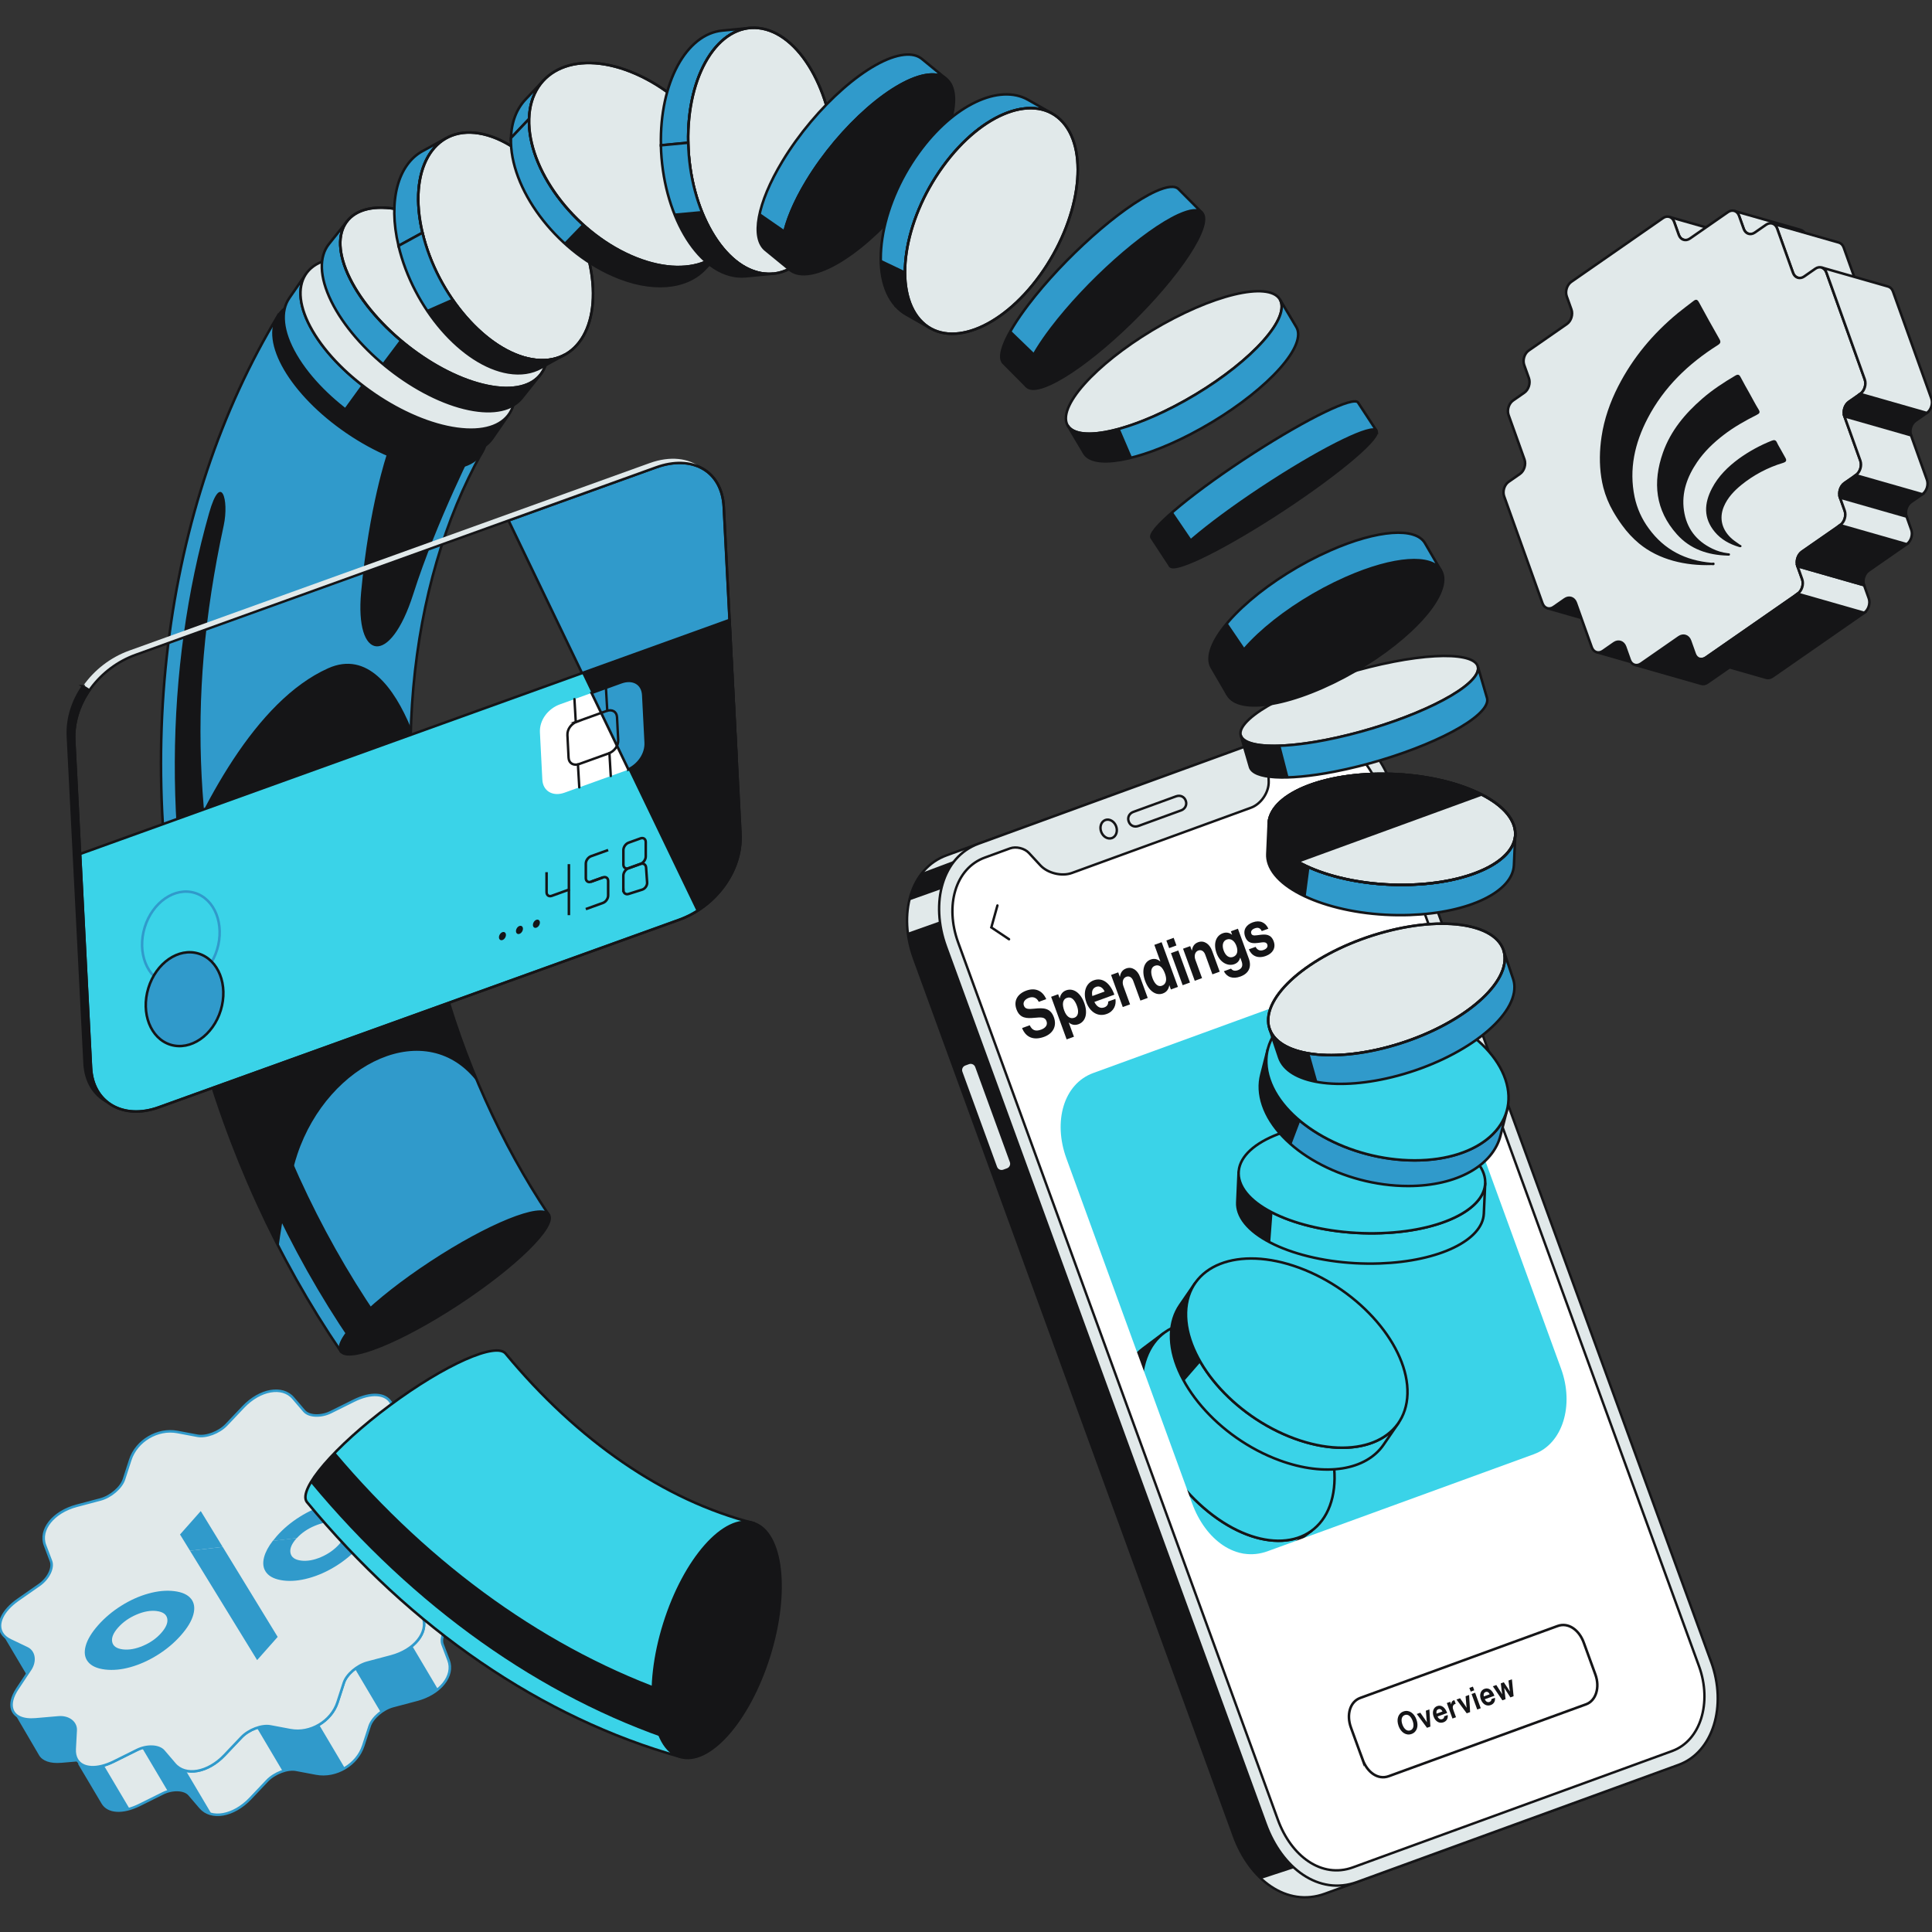 <svg width="278" height="278" viewBox="0 0 278 278" fill="none" xmlns="http://www.w3.org/2000/svg">
<rect x="0" y="0" width="278" height="278" fill="#333333" stroke="none"/>
<g clip-path="url(#clip0_79_1228)">
<path d="M226.053 86.038C225.774 85.958 225.456 86.009 225.159 86.218L223.545 87.341C223.249 87.546 222.93 87.598 222.652 87.517L232.235 90.255C232.513 90.336 232.832 90.281 233.128 90.079L234.742 88.956C235.039 88.751 235.357 88.7 235.635 88.776L226.053 86.038Z" fill="#151517" stroke="#151517" stroke-width="0.366" stroke-miterlimit="10"/>
<path d="M251.144 36.539L250.471 34.654C250.335 34.277 250.076 34.032 249.768 33.944L240.185 31.206C240.493 31.294 240.753 31.539 240.888 31.916L241.562 33.801C241.697 34.175 241.953 34.42 242.261 34.508L251.844 37.246C251.54 37.158 251.28 36.913 251.144 36.539Z" fill="#E1E9EA" stroke="#151517" stroke-width="0.366" stroke-miterlimit="10"/>
<path d="M233.15 92.36C232.872 92.279 232.553 92.331 232.257 92.539L230.643 93.663C230.346 93.868 230.028 93.923 229.746 93.842L239.329 96.58C239.611 96.661 239.929 96.606 240.226 96.401L241.84 95.277C242.136 95.072 242.455 95.021 242.733 95.098L233.15 92.36Z" fill="#151517" stroke="#151517" stroke-width="0.366" stroke-miterlimit="10"/>
<path d="M260.486 35.676L259.812 33.791C259.677 33.414 259.417 33.172 259.113 33.084L249.53 30.346C249.834 30.434 250.094 30.679 250.229 31.053L250.903 32.938C251.038 33.311 251.294 33.556 251.602 33.644L261.185 36.382C260.881 36.294 260.621 36.049 260.486 35.676Z" fill="#E1E9EA" stroke="#151517" stroke-width="0.366" stroke-miterlimit="10"/>
<path d="M242.491 91.496C242.209 91.415 241.891 91.47 241.594 91.675L236.115 95.482C235.818 95.687 235.5 95.738 235.222 95.662L244.805 98.399C245.083 98.48 245.401 98.429 245.698 98.22L251.177 94.413C251.474 94.208 251.796 94.153 252.074 94.234L242.491 91.496Z" fill="#151517" stroke="#151517" stroke-width="0.366" stroke-miterlimit="10"/>
<path d="M265.295 35.613C265.16 35.236 264.9 34.991 264.596 34.903L255.013 32.165C255.317 32.253 255.577 32.498 255.713 32.875L258 39.263C258.136 39.64 258.396 39.881 258.699 39.969L268.282 42.707C267.978 42.619 267.719 42.374 267.583 42.001L265.295 35.613Z" fill="#E1E9EA" stroke="#151517" stroke-width="0.366" stroke-miterlimit="10"/>
<path d="M261.21 38.666C261.829 38.238 262.546 38.476 262.803 39.197L268.322 54.592C268.582 55.317 268.286 56.258 267.671 56.686L266.057 57.81C265.438 58.238 265.145 59.179 265.401 59.9L267.689 66.287C267.949 67.012 267.653 67.953 267.034 68.385L265.42 69.505C264.797 69.936 264.505 70.877 264.761 71.598L265.434 73.483C265.691 74.204 265.398 75.145 264.779 75.573L259.3 79.38C258.677 79.812 258.385 80.753 258.641 81.474L259.314 83.359C259.57 84.08 259.278 85.021 258.659 85.449L245.452 94.626C244.834 95.054 244.116 94.816 243.86 94.095L243.187 92.21C242.931 91.489 242.213 91.251 241.591 91.683L236.111 95.49C235.493 95.918 234.775 95.68 234.519 94.959L233.846 93.074C233.589 92.353 232.872 92.115 232.253 92.543L230.639 93.667C230.017 94.099 229.299 93.861 229.043 93.136L226.755 86.749C226.499 86.028 225.778 85.79 225.163 86.218L223.549 87.341C222.93 87.77 222.213 87.532 221.953 86.807L216.433 71.412C216.177 70.691 216.47 69.75 217.088 69.322L218.703 68.198C219.321 67.77 219.614 66.829 219.358 66.108L217.07 59.721C216.81 58.996 217.107 58.055 217.725 57.623L219.34 56.499C219.958 56.071 220.251 55.13 219.995 54.409L219.321 52.524C219.065 51.803 219.358 50.862 219.976 50.434L225.456 46.627C226.078 46.196 226.371 45.255 226.115 44.534L225.441 42.649C225.181 41.924 225.478 40.983 226.093 40.555L239.299 31.378C239.918 30.95 240.635 31.188 240.895 31.913L241.569 33.798C241.825 34.519 242.543 34.757 243.165 34.325L248.644 30.518C249.263 30.09 249.98 30.328 250.237 31.049L250.91 32.934C251.166 33.655 251.884 33.893 252.506 33.461L254.12 32.341C254.742 31.909 255.46 32.147 255.716 32.872L258.004 39.259C258.26 39.98 258.981 40.218 259.596 39.79L261.21 38.666Z" fill="#E1E9EA" stroke="#151517" stroke-width="0.366" stroke-miterlimit="10"/>
<path fill-rule="evenodd" clip-rule="evenodd" d="M232.112 73.582C231.49 72.506 231.017 71.35 230.705 70.146C230.224 68.242 230.121 66.254 230.28 64.299C230.32 63.814 230.376 63.329 230.448 62.847C230.823 60.32 231.673 57.883 232.833 55.612C234.941 51.486 237.848 48.008 241.415 45.064C242.153 44.455 242.926 43.894 243.68 43.307C244.067 43.005 244.256 43.106 244.477 43.514C245.435 45.282 246.413 47.04 247.41 48.786C247.65 49.208 247.577 49.407 247.171 49.664C242.94 52.336 239.422 55.713 237.086 60.195C235.232 63.753 234.374 67.504 235.207 71.516C235.555 73.153 236.25 74.697 237.245 76.041C239.475 79.119 242.54 80.662 246.278 80.975C246.431 80.988 246.703 80.856 246.716 81.111C246.731 81.419 246.435 81.305 246.266 81.311C242.599 81.428 238.732 80.588 235.852 78.207C234.933 77.439 234.114 76.558 233.415 75.585C232.943 74.943 232.508 74.274 232.112 73.582ZM251.76 56.626C252.187 57.393 252.588 58.177 253.05 58.923C253.317 59.354 253.163 59.506 252.776 59.701C251.121 60.538 249.507 61.442 248.027 62.58C246.561 63.705 245.231 64.981 244.202 66.494C242.788 68.575 241.929 70.879 242.31 73.471C242.685 76.022 244.076 77.832 246.386 78.947C247.083 79.289 247.833 79.51 248.604 79.602C248.722 79.615 248.928 79.584 248.931 79.769C248.934 80.007 248.709 79.952 248.573 79.948C245.752 79.869 243.215 79.03 241.297 76.888C238.189 73.417 237.775 69.407 239.284 65.13C240.391 61.993 242.46 59.521 244.94 57.367C246.405 56.093 248.02 55.038 249.687 54.054C250.057 53.836 250.257 53.871 250.46 54.268C250.868 55.066 251.324 55.841 251.76 56.626ZM256.288 64.773C256.487 65.131 256.679 65.493 256.887 65.846C257.124 66.246 257.051 66.456 256.575 66.603C254.382 67.262 252.338 68.343 250.558 69.786C249.509 70.647 248.582 71.622 248.047 72.896C247.325 74.616 247.791 76.341 249.308 77.611C249.635 77.885 250.004 78.109 250.347 78.364C250.445 78.436 250.656 78.458 250.578 78.64C250.512 78.796 250.341 78.737 250.215 78.699C248.864 78.29 247.658 77.637 246.743 76.537C245.088 74.548 245.209 72.427 246.343 70.258C247.259 68.506 248.638 67.158 250.207 66.003C251.665 64.952 253.247 64.084 254.917 63.42C255.302 63.263 255.523 63.298 255.7 63.694C255.867 64.066 256.091 64.413 256.29 64.771L256.288 64.773Z" fill="#151517"/>
<path d="M258.666 85.438L245.46 94.615C245.163 94.82 244.845 94.871 244.567 94.794L254.149 97.532C254.431 97.613 254.746 97.561 255.043 97.353L268.249 88.176L258.666 85.438Z" fill="#151517" stroke="#151517" stroke-width="0.366" stroke-miterlimit="10"/>
<path d="M258.644 81.467L259.318 83.352C259.574 84.073 259.281 85.014 258.663 85.442L268.245 88.18C268.864 87.752 269.157 86.811 268.901 86.09L268.227 84.205L258.644 81.467Z" fill="#E1E9EA" stroke="#151517" stroke-width="0.366" stroke-miterlimit="10"/>
<path d="M267.667 56.686L266.053 57.81C265.434 58.238 265.142 59.179 265.398 59.9L274.981 62.638C274.724 61.917 275.017 60.976 275.636 60.548L277.25 59.424L267.667 56.686Z" fill="#151517" stroke="#151517" stroke-width="0.366" stroke-miterlimit="10"/>
<path d="M272.385 41.935C272.25 41.558 271.99 41.316 271.686 41.228L262.104 38.49C262.407 38.578 262.667 38.824 262.803 39.197L268.322 54.592C268.582 55.317 268.286 56.258 267.671 56.686L277.254 59.424C277.872 58.996 278.165 58.055 277.905 57.33L272.385 41.935Z" fill="#E1E9EA" stroke="#151517" stroke-width="0.366" stroke-miterlimit="10"/>
<path d="M264.783 75.566L259.303 79.373C258.681 79.805 258.388 80.746 258.644 81.467L268.227 84.205C267.971 83.484 268.264 82.543 268.886 82.111L274.366 78.304L264.783 75.566Z" fill="#151517" stroke="#151517" stroke-width="0.366" stroke-miterlimit="10"/>
<path d="M267.03 68.381L265.416 69.501C264.794 69.933 264.501 70.874 264.757 71.595L274.34 74.333C274.084 73.612 274.377 72.671 274.999 72.239L276.613 71.119L267.03 68.381Z" fill="#151517" stroke="#151517" stroke-width="0.366" stroke-miterlimit="10"/>
<path d="M264.761 71.595L265.434 73.48C265.691 74.201 265.398 75.142 264.779 75.57L274.362 78.308C274.981 77.88 275.273 76.939 275.017 76.218L274.344 74.333L264.761 71.595Z" fill="#E1E9EA" stroke="#151517" stroke-width="0.366" stroke-miterlimit="10"/>
<path d="M265.398 59.896L267.686 66.284C267.945 67.008 267.649 67.949 267.03 68.381L276.613 71.119C277.235 70.687 277.528 69.746 277.268 69.022L274.981 62.634L265.398 59.896Z" fill="#E1E9EA" stroke="#151517" stroke-width="0.366" stroke-miterlimit="10"/>
<path d="M16.395 253.456L19.711 251.809C21.135 251.102 22.859 251.175 23.54 251.97L25.128 253.826C26.684 255.641 29.912 255.07 32.299 252.555L34.737 249.986C35.784 248.884 37.658 248.174 38.902 248.408L41.798 248.954C44.631 249.488 47.68 247.683 48.569 244.938L49.477 242.138C49.869 240.934 51.391 239.631 52.859 239.243L56.282 238.335C59.635 237.445 61.688 234.891 60.839 232.654L59.975 230.37C59.602 229.389 60.367 227.841 61.67 226.933L64.708 224.814C66.977 223.232 67.808 221.329 67.028 220.015C66.787 219.605 66.388 219.253 65.828 218.986L63.419 217.833C62.387 217.339 62.186 215.963 62.973 214.777L64.81 212.013C65.711 210.659 65.864 209.488 65.392 208.69L69.097 214.938C69.569 215.736 69.415 216.911 68.514 218.262L67.178 220.271L70.733 226.263C71.512 227.577 70.681 229.481 68.412 231.062L65.374 233.181C64.071 234.093 63.306 235.637 63.679 236.618L64.543 238.902C65.389 241.139 63.339 243.697 59.986 244.583L56.563 245.491C55.092 245.879 53.569 247.186 53.181 248.386L52.273 251.186C51.384 253.932 48.335 255.736 45.502 255.202L42.606 254.656C41.362 254.422 39.492 255.132 38.441 256.234L36.003 258.804C33.613 261.318 30.388 261.893 28.833 260.074L27.244 258.218C26.563 257.42 24.839 257.347 23.415 258.057L20.099 259.704C17.621 260.934 15.553 260.751 14.777 259.437L11.442 253.815L11.523 253.712C12.5 254.525 14.297 254.499 16.395 253.456Z" fill="#E1E9EA" stroke="#309ACB" stroke-width="0.366" stroke-linecap="round" stroke-linejoin="round"/>
<path d="M8.818 253.654C7.2 253.793 6.095 253.368 5.622 252.566L2.138 246.611C2.69 247.219 3.708 247.526 5.114 247.405L8.419 247.12C9.839 246.999 10.948 247.834 10.886 248.979L10.743 251.644C10.71 252.263 10.827 252.782 11.069 253.192C11.19 253.394 11.344 253.566 11.519 253.716L11.439 253.818L11.219 253.449L8.814 253.657L8.818 253.654Z" fill="#309ACB"/>
<path d="M23.54 251.97L25.128 253.825C25.557 254.327 26.113 254.638 26.743 254.784L30.447 261.033C29.817 260.886 29.261 260.571 28.833 260.074L27.244 258.218C26.677 257.555 25.396 257.394 24.158 257.764L20.454 251.516C21.688 251.146 22.972 251.307 23.54 251.97Z" fill="#309ACB"/>
<path d="M38.906 248.408L41.801 248.953C43.218 249.221 44.689 248.902 45.916 248.177L49.62 254.426C48.394 255.154 46.922 255.473 45.506 255.202L42.61 254.656C42.05 254.55 41.358 254.638 40.674 254.865L36.97 248.617C37.654 248.39 38.342 248.302 38.906 248.408Z" fill="#309ACB"/>
<path d="M52.863 239.242L56.285 238.335C57.486 238.016 58.518 237.482 59.309 236.827L63.013 243.075C62.219 243.73 61.19 244.265 59.99 244.583L56.567 245.491C55.952 245.652 55.334 245.978 54.788 246.384L51.084 240.136C51.629 239.729 52.252 239.407 52.863 239.242Z" fill="#309ACB"/>
<path d="M14.777 259.44L11.252 253.492L11.281 253.474C11.98 254.29 13.309 254.51 14.945 254.031L18.649 260.279C16.838 260.809 15.399 260.484 14.777 259.437V259.44Z" fill="#309ACB"/>
<path d="M56.245 201.815L60.711 209.352L55.07 209.722L52.372 204.11L56.245 201.815Z" fill="#E1E9EA" stroke="#309ACB" stroke-width="0.366" stroke-linecap="round" stroke-linejoin="round"/>
<path d="M0.282 234.993L4.275 232.625L7.551 239.927L4.876 242.742L0.282 234.993Z" fill="#309ACB"/>
<path d="M41.798 248.954C44.631 249.488 47.68 247.683 48.569 244.938L49.477 242.138C49.869 240.934 51.391 239.631 52.859 239.243L56.282 238.335C59.635 237.445 61.688 234.89 60.839 232.654L59.975 230.37C59.602 229.389 60.367 227.844 61.67 226.933L64.708 224.813C66.977 223.232 67.808 221.329 67.028 220.015C66.787 219.605 66.388 219.253 65.828 218.986L63.419 217.833C62.387 217.339 62.186 215.963 62.973 214.777L64.81 212.013C65.711 210.659 65.865 209.488 65.392 208.69C64.92 207.892 63.815 207.463 62.197 207.602L58.892 207.888C57.471 208.009 56.362 207.174 56.424 206.029L56.567 203.364C56.6 202.745 56.483 202.225 56.241 201.815C55.462 200.501 53.394 200.318 50.919 201.548L47.603 203.195C46.179 203.902 44.455 203.829 43.774 203.034L42.186 201.179C40.63 199.363 37.402 199.934 35.015 202.449L32.577 205.018C31.53 206.12 29.656 206.83 28.412 206.596L25.516 206.05C22.683 205.516 19.634 207.321 18.745 210.066L17.837 212.866C17.445 214.07 15.923 215.373 14.455 215.761L11.032 216.669C7.679 217.559 5.626 220.114 6.475 222.35L7.339 224.634C7.712 225.615 6.947 227.16 5.644 228.071L2.606 230.191C0.337 231.772 -0.494 233.675 0.286 234.989C0.527 235.399 0.926 235.751 1.486 236.018L3.895 237.171C4.927 237.665 5.128 239.041 4.341 240.227L2.504 242.991C1.731 244.155 1.508 245.183 1.761 245.959C2.097 246.988 3.272 247.563 5.117 247.405L8.423 247.12C9.843 246.999 10.952 247.833 10.89 248.979L10.747 251.644C10.714 252.262 10.831 252.782 11.073 253.192C11.852 254.506 13.92 254.689 16.395 253.459L19.711 251.812C21.135 251.106 22.859 251.179 23.54 251.973L25.128 253.829C26.684 255.645 29.913 255.074 32.299 252.559L34.737 249.989C35.784 248.888 37.658 248.178 38.902 248.412L41.798 248.957V248.954Z" fill="#E1E9EA" stroke="#309ACB" stroke-width="0.366" stroke-linecap="round" stroke-linejoin="round"/>
<path d="M48.847 222.163C48.141 222.961 47.266 223.587 46.219 224.041C45.172 224.495 44.21 224.667 43.324 224.557C42.442 224.447 41.933 224.089 41.801 223.477C41.669 222.866 41.948 222.174 42.636 221.395C42.661 221.365 42.687 221.34 42.713 221.31L39.25 221.72C38.62 222.537 38.207 223.313 38.009 224.037C37.76 224.963 37.874 225.721 38.353 226.318C38.833 226.914 39.642 227.28 40.784 227.423C41.9 227.562 43.126 227.445 44.462 227.072C45.798 226.702 47.102 226.116 48.375 225.319C49.649 224.521 50.762 223.587 51.71 222.515C52.479 221.644 53.017 220.824 53.324 220.051L49.737 220.476C49.697 220.974 49.4 221.534 48.847 222.16V222.163Z" fill="#309ACB"/>
<path d="M36.999 238.876L39.956 235.538L32.039 222.584L27.343 223.141L36.999 238.876Z" fill="#309ACB"/>
<path d="M27.493 230.051C27.962 230.644 28.071 231.406 27.819 232.328C27.57 233.254 26.97 234.25 26.021 235.322C25.073 236.395 23.961 237.328 22.687 238.126C21.413 238.924 20.114 239.51 18.792 239.883C17.471 240.256 16.237 240.37 15.099 240.231C13.961 240.092 13.148 239.722 12.669 239.129C12.189 238.532 12.076 237.775 12.325 236.849C12.573 235.926 13.174 234.927 14.122 233.854C15.07 232.782 16.183 231.849 17.453 231.051C18.726 230.253 20.029 229.667 21.366 229.297C22.702 228.928 23.939 228.81 25.077 228.953C26.215 229.092 27.021 229.462 27.489 230.055L27.493 230.051ZM22.544 231.816C21.662 231.706 20.688 231.878 19.631 232.332C18.573 232.786 17.691 233.408 16.984 234.206C16.296 234.982 16.018 235.67 16.146 236.27C16.274 236.867 16.779 237.222 17.665 237.332C18.551 237.442 19.521 237.27 20.579 236.819C21.636 236.369 22.508 235.754 23.196 234.975C23.902 234.177 24.191 233.477 24.063 232.881C23.935 232.284 23.43 231.929 22.544 231.819V231.816Z" fill="#309ACB"/>
<path d="M25.904 220.802L27.343 223.141L32.039 222.584L28.888 217.43L25.904 220.802Z" fill="#309ACB"/>
<path d="M53.163 217.244C52.684 216.647 51.886 216.281 50.769 216.146C49.631 216.007 48.394 216.12 47.057 216.493C45.721 216.863 44.418 217.449 43.145 218.247C41.871 219.045 40.758 219.978 39.81 221.051C39.609 221.281 39.426 221.504 39.254 221.728L42.716 221.318C43.394 220.582 44.243 219.993 45.275 219.561C46.344 219.111 47.321 218.939 48.207 219.048C49.093 219.158 49.594 219.506 49.722 220.092C49.748 220.216 49.752 220.348 49.741 220.483L53.328 220.059C53.401 219.879 53.463 219.704 53.511 219.528C53.76 218.605 53.646 217.844 53.167 217.247L53.163 217.244Z" fill="#309ACB"/>
<path d="M49.031 194.433C40.011 181.182 32.852 165.75 28.32 148.711C18.155 110.471 23.507 72.678 40.066 45.313L69.316 65.138C58.701 84.132 55.747 111.441 63.193 139.44C66.714 152.69 72.182 164.648 78.939 174.762L49.031 194.433Z" fill="#309ACB" stroke="#151517" stroke-width="0.366" stroke-miterlimit="10"/>
<path d="M55.667 65.376C55.667 65.376 53.108 72.85 51.962 85.219C51.055 95.021 56.095 96.079 59.47 85.475C62.845 74.871 68.599 63.663 68.599 63.663L55.67 65.376H55.667Z" fill="#151517"/>
<path d="M54.236 189.334C45.872 177.046 39.232 162.734 35.03 146.928C28.419 122.06 26.549 101.661 32.189 75.625C32.991 71.917 31.79 67.828 30.088 73.828C23.734 96.218 23.247 122.104 30.187 148.217C34.623 164.912 41.64 180.033 50.476 193.016C50.55 193.122 50.626 193.228 50.7 193.338L55.033 190.487C54.766 190.102 54.499 189.722 54.236 189.334Z" fill="#151517"/>
<path d="M65.963 187.59C74.226 182.164 80.049 176.432 78.97 174.788C77.89 173.144 70.316 176.21 62.053 181.636C53.79 187.061 47.966 192.793 49.046 194.437C50.125 196.081 57.699 193.016 65.963 187.59Z" fill="#151517" stroke="#151517" stroke-width="0.366" stroke-miterlimit="10"/>
<path d="M69.278 65.219C71.888 61.393 67.472 53.836 59.414 48.339C51.356 42.843 42.708 41.488 40.098 45.314C37.488 49.14 41.905 56.698 49.963 62.194C58.02 67.691 66.668 69.045 69.278 65.219Z" fill="#151517" stroke="#151517" stroke-width="0.366" stroke-miterlimit="10"/>
<path d="M68.8 155.856C66.604 150.655 64.715 145.168 63.192 139.439C60.033 127.561 58.756 115.808 59.133 104.757C56.699 98.923 52.848 93.645 47.222 96.156C36.746 100.83 28.935 115.965 24.261 127.701C25.106 134.648 26.45 141.668 28.32 148.707C31.227 159.641 35.22 169.908 40.088 179.366C40.117 179.143 41.227 170.761 42.793 166.083C47.222 152.862 61.527 146.043 68.8 155.852V155.856Z" fill="#151517"/>
<path d="M94.54 119.274L105.971 108.692L104.144 72.942C103.874 67.663 99.514 65.405 94.415 67.243L73.174 74.896L94.54 119.278V119.274Z" fill="#309ACB" stroke="#151517" stroke-width="0.366" stroke-miterlimit="10"/>
<path d="M19.502 94.23L94.415 67.239C96.875 66.353 99.159 66.43 100.901 67.33C99.093 65.884 96.414 65.581 93.482 66.635L18.569 93.626C15.901 94.589 13.54 96.415 11.933 98.736L12.873 99.326C14.48 97.012 16.834 95.189 19.499 94.23H19.502Z" fill="#E1E9EA"/>
<path d="M11.933 98.736C10.472 100.844 9.627 103.355 9.762 106.006L12.163 153.037C12.299 155.658 13.558 157.598 15.458 158.59C14.085 157.503 13.207 155.805 13.093 153.641L10.692 106.61C10.556 103.956 11.402 101.437 12.87 99.325L11.929 98.736H11.933Z" fill="#151517" stroke="#151517" stroke-width="0.348" stroke-miterlimit="10" stroke-linecap="round"/>
<path d="M11.527 122.88L13.097 153.638C13.353 158.656 17.731 161.174 22.826 159.337L97.739 132.346C102.838 130.508 106.824 125.442 106.546 119.966L104.975 89.208L11.527 122.88Z" fill="#3AD3E8" stroke="#151517" stroke-width="0.366" stroke-linecap="round" stroke-linejoin="round"/>
<path d="M78.647 125.504V128.381C78.647 128.817 78.983 129.051 79.393 128.905L81.86 128.015V124.344" stroke="#151517" stroke-width="0.366" stroke-miterlimit="10"/>
<path d="M81.86 131.687V128.019" stroke="#151517" stroke-width="0.366" stroke-miterlimit="10"/>
<path d="M87.508 122.316L85.041 123.206C84.631 123.352 84.294 123.832 84.294 124.267V126.354C84.294 126.789 84.631 127.023 85.041 126.877L86.765 126.255" stroke="#151517" stroke-width="0.366" stroke-miterlimit="10"/>
<path d="M84.294 130.812L86.761 129.922C87.171 129.776 87.508 129.297 87.508 128.861V126.775C87.508 126.339 87.171 126.105 86.761 126.251L85.037 126.873" stroke="#151517" stroke-width="0.366" stroke-miterlimit="10"/>
<path d="M89.701 124.406C89.701 124.842 90.038 125.076 90.448 124.93L92.171 124.307C92.582 124.161 92.918 123.682 92.918 123.246V121.16C92.918 120.724 92.582 120.49 92.171 120.636L90.448 121.258C90.038 121.405 89.701 121.884 89.701 122.32V124.406Z" stroke="#151517" stroke-width="0.366" stroke-miterlimit="10"/>
<path d="M89.701 128.078C89.701 128.513 90.041 128.762 90.455 128.63L92.417 128.008C92.83 127.876 93.149 127.412 93.116 126.98L92.966 124.835C92.937 124.399 92.574 124.165 92.164 124.311L90.44 124.933C90.03 125.08 89.694 125.559 89.694 125.995V128.081L89.701 128.078Z" stroke="#151517" stroke-width="0.366" stroke-miterlimit="10"/>
<path d="M77.575 133.145C77.75 132.842 77.717 132.496 77.501 132.372C77.286 132.247 76.97 132.392 76.795 132.695C76.62 132.998 76.653 133.344 76.868 133.469C77.084 133.593 77.4 133.448 77.575 133.145Z" fill="#151517"/>
<path d="M75.136 134.033C75.311 133.731 75.278 133.384 75.063 133.26C74.848 133.136 74.531 133.28 74.356 133.583C74.182 133.886 74.215 134.232 74.43 134.357C74.645 134.481 74.962 134.336 75.136 134.033Z" fill="#151517"/>
<path d="M72.689 134.923C72.864 134.62 72.831 134.274 72.616 134.149C72.401 134.025 72.084 134.17 71.909 134.473C71.734 134.775 71.767 135.122 71.983 135.246C72.198 135.37 72.514 135.226 72.689 134.923Z" fill="#151517"/>
<path d="M100.246 131.13C104.079 128.758 106.78 124.505 106.549 119.966L104.979 89.208L83.753 96.858L100.25 131.13H100.246Z" fill="#151517"/>
<path d="M31.235 136.639C32.344 133.016 30.912 129.366 28.036 128.485C25.16 127.604 21.929 129.826 20.819 133.448C19.71 137.071 21.142 140.721 24.018 141.602C26.894 142.483 30.125 140.261 31.235 136.639Z" stroke="#309ACB" stroke-width="0.366" stroke-miterlimit="10"/>
<path d="M31.764 145.367C32.874 141.745 31.442 138.094 28.565 137.213C25.689 136.332 22.458 138.554 21.349 142.177C20.239 145.799 21.671 149.45 24.547 150.331C27.424 151.211 30.655 148.989 31.764 145.367Z" fill="#309ACB" stroke="#151517" stroke-width="0.366" stroke-miterlimit="10"/>
<path d="M19.502 94.23C14.403 96.068 10.414 101.046 10.699 106.61L13.1 153.642C13.357 158.66 17.734 161.178 22.83 159.341L97.743 132.349C102.841 130.512 106.827 125.446 106.549 119.97L104.148 72.942C103.877 67.663 99.518 65.405 94.419 67.243L19.502 94.23Z" stroke="#151517" stroke-width="0.348" stroke-miterlimit="10" stroke-linecap="round"/>
<path d="M80.572 101.35C78.903 101.95 77.596 103.579 77.691 105.402L78.039 112.195C78.123 113.839 79.554 114.662 81.223 114.062L90.03 110.888C91.699 110.288 93.006 108.63 92.915 106.836L92.567 100.043C92.479 98.315 91.051 97.576 89.382 98.176L80.575 101.35H80.572Z" fill="white"/>
<path d="M90.422 110.724C91.897 110.021 92.995 108.487 92.911 106.836L92.563 100.043C92.475 98.315 91.048 97.576 89.379 98.176L85.122 99.71L90.422 110.72V110.724Z" fill="#309ACB" stroke="#151517" stroke-width="0.366" stroke-miterlimit="10"/>
<path d="M87.691 108.367L87.885 111.661" stroke="#151517" stroke-width="0.348" stroke-miterlimit="10" stroke-linecap="round"/>
<path d="M83.16 109.999L83.354 113.293" stroke="#151517" stroke-width="0.348" stroke-miterlimit="10" stroke-linecap="round"/>
<path d="M87.19 98.967L87.38 102.265" stroke="#151517" stroke-width="0.348" stroke-miterlimit="10" stroke-linecap="round"/>
<path d="M82.658 100.599L82.849 103.897" stroke="#151517" stroke-width="0.348" stroke-miterlimit="10" stroke-linecap="round"/>
<path d="M83.031 103.831C82.23 104.12 81.604 104.904 81.648 105.779L81.813 109.04C81.853 109.827 82.541 110.226 83.343 109.937L87.57 108.414C88.372 108.125 88.998 107.331 88.954 106.467L88.786 103.205C88.742 102.374 88.057 102.019 87.256 102.309L83.028 103.831H83.031Z" stroke="#151517" stroke-width="0.348" stroke-miterlimit="10" stroke-linecap="round"/>
<path d="M177.52 264.148C179.844 270.52 185.163 274.485 190.639 272.49L236.927 255.623C242.542 253.577 243.922 247.164 241.602 240.791L195.595 114.556C193.27 108.184 187.864 104.249 182.476 106.211L136.191 123.081C130.997 124.974 129.192 131.537 131.517 137.909L177.524 264.144L177.52 264.148Z" fill="#E1E9EA"/>
<path d="M131.513 137.913C131.063 136.676 130.766 135.427 130.623 134.212L135.905 132.342L186.711 268.646L181.506 270.352C179.826 268.803 178.439 266.666 177.524 264.148L131.517 137.913H131.513Z" fill="#151517"/>
<path d="M130.741 129.604C130.741 129.604 131.586 126.687 132.673 125.585L137.534 123.762L137.029 127.367L130.737 129.604H130.741Z" fill="#151517"/>
<path d="M177.52 264.148C179.844 270.52 185.163 274.485 190.639 272.49L236.927 255.623C242.542 253.577 243.922 247.164 241.602 240.791L195.595 114.556C193.27 108.184 187.864 104.249 182.476 106.211L136.191 123.081C130.997 124.974 129.192 131.537 131.517 137.909L177.524 264.144L177.52 264.148Z" stroke="#151517" stroke-width="0.348" stroke-miterlimit="10" stroke-linecap="round"/>
<path d="M170.51 218.298C172.546 223.884 177.212 227.361 182.011 225.611L222.59 210.827C226.92 209.249 228.725 203.411 226.686 197.826L207.557 145.336C205.522 139.75 200.781 136.299 196.056 138.019L155.481 152.807C150.927 154.465 149.346 160.219 151.381 165.805L170.51 218.294V218.298Z" fill="#3AD3E8"/>
<path d="M188.794 220.212L185.752 222.493C182.231 225.132 176.381 224.283 170.836 219.81C163.537 213.924 159.529 203.99 161.883 197.624C162.45 196.094 163.332 194.908 164.445 194.074L167.487 191.793C166.37 192.628 165.488 193.814 164.925 195.344C162.571 201.709 166.579 211.643 173.878 217.529C179.423 222.002 185.272 222.851 188.794 220.212Z" fill="#3AD3E8" stroke="#151517" stroke-width="0.366" stroke-miterlimit="10"/>
<path d="M182.406 194.476C189.709 200.366 193.713 210.296 191.36 216.665C189.006 223.031 181.184 223.422 173.881 217.533C166.583 211.647 162.575 201.713 164.928 195.347C167.282 188.978 175.111 188.59 182.41 194.476H182.406Z" fill="#3AD3E8" stroke="#151517" stroke-width="0.366" stroke-linecap="round" stroke-linejoin="round"/>
<path d="M164.613 202.796C164.061 200.099 164.123 197.514 164.925 195.347C165.492 193.817 166.374 192.631 167.487 191.797L164.445 194.077C163.329 194.912 162.447 196.098 161.883 197.628C161.125 199.678 161.03 202.093 161.488 204.626L164.613 202.796Z" fill="#151517"/>
<path d="M201.235 204.747L199.083 207.884C196.594 211.515 190.781 212.584 184.094 210.125C175.294 206.889 168.314 198.763 168.504 191.98C168.548 190.348 169.006 188.946 169.793 187.796L171.945 184.659C171.158 185.809 170.701 187.214 170.657 188.843C170.466 195.626 177.447 203.752 186.246 206.988C192.934 209.447 198.746 208.379 201.235 204.747Z" fill="#3AD3E8" stroke="#151517" stroke-width="0.366" stroke-linecap="round" stroke-linejoin="round"/>
<path d="M186.934 182.416C195.737 185.655 202.714 193.777 202.524 200.564C202.333 207.346 195.049 210.223 186.246 206.988C177.447 203.752 170.466 195.626 170.657 188.843C170.847 182.057 178.135 179.18 186.934 182.416Z" fill="#3AD3E8" stroke="#151517" stroke-width="0.366" stroke-linecap="round" stroke-linejoin="round"/>
<path d="M172.747 195.996C171.359 193.62 170.587 191.153 170.653 188.84C170.697 187.207 171.154 185.805 171.941 184.656L169.789 187.793C169.002 188.942 168.545 190.348 168.501 191.976C168.439 194.158 169.123 196.482 170.371 198.733L172.747 195.996Z" fill="#151517"/>
<path d="M244.471 239.748L198.464 113.513C196.554 108.268 192.103 105.028 187.666 106.646L184.002 107.982C183.139 108.297 182.454 109.311 182.483 110.23L182.557 112.459C182.608 114 181.458 115.695 180.009 116.225L154.24 125.618C152.791 126.145 150.748 125.651 149.701 124.52L148.05 122.733C147.424 122.056 146.206 121.76 145.338 122.078L141.714 123.4C137.439 124.959 135.957 130.358 137.867 135.603L183.874 261.838C185.785 267.083 190.166 270.345 194.672 268.705L240.624 251.959C244.687 250.476 246.382 244.997 244.471 239.751V239.748ZM220.752 209.235L182.399 223.21C177.86 224.865 173.453 221.578 171.528 216.296L153.446 166.683C151.52 161.401 153.014 155.966 157.318 154.396L195.672 140.417C200.137 138.788 204.618 142.049 206.543 147.331L224.625 196.943C226.55 202.225 224.845 207.742 220.752 209.231V209.235Z" fill="white"/>
<path d="M246.214 239.114L200.207 112.88C197.882 106.507 192.476 102.572 187.088 104.534L140.803 121.405C135.609 123.297 133.804 129.86 136.129 136.233L182.136 262.467C184.46 268.84 189.778 272.804 195.254 270.809L241.543 253.943C246.481 252.145 248.538 245.483 246.217 239.111L246.214 239.114ZM240.624 251.955L194.672 268.701C190.166 270.345 185.785 267.08 183.874 261.834L137.867 135.6C135.957 130.354 137.439 124.952 141.714 123.396L145.338 122.075C146.202 121.76 147.424 122.056 148.05 122.73L149.701 124.516C150.748 125.651 152.791 126.145 154.24 125.614L180.009 116.222C181.458 115.695 182.604 114 182.557 112.455L182.483 110.226C182.454 109.304 183.139 108.293 184.002 107.979L187.666 106.643C192.103 105.025 196.554 108.264 198.464 113.509L244.471 239.744C246.382 244.989 244.687 250.469 240.624 251.951V251.955Z" fill="#E1E9EA" stroke="#151517" stroke-width="0.348" stroke-miterlimit="10" stroke-linecap="round"/>
<path d="M144.417 168.471L144.957 168.275C145.407 168.111 145.639 167.613 145.475 167.162L140.489 153.478C140.325 153.028 139.827 152.796 139.377 152.96L138.837 153.157C138.387 153.321 138.155 153.819 138.319 154.269L143.305 167.953C143.469 168.403 143.967 168.635 144.417 168.471Z" fill="#E1E9EA" stroke="#151517" stroke-width="0.348" stroke-miterlimit="10" stroke-linecap="round"/>
<path d="M147.073 147.928L148.171 147.529C148.53 148.276 149.02 148.444 149.811 148.155C150.382 147.946 150.799 147.529 150.583 146.936C150.353 146.307 149.782 146.373 148.856 146.453C147.772 146.552 146.755 146.577 146.264 145.238C145.803 143.968 146.451 142.987 147.681 142.54C148.925 142.086 149.99 142.504 150.547 143.766L149.471 144.158C149.174 143.532 148.621 143.367 148.05 143.576C147.446 143.796 147.161 144.235 147.329 144.696C147.52 145.22 147.962 145.23 148.856 145.139C150.096 145.011 151.14 144.989 151.645 146.376C152.121 147.683 151.48 148.741 150.236 149.195C148.735 149.74 147.604 149.279 147.069 147.932L147.073 147.928Z" fill="#151517"/>
<path d="M151.246 143.433L152.26 143.063L152.468 143.638L152.49 143.631C152.596 143.133 152.86 142.701 153.402 142.503C154.452 142.119 155.488 142.873 156.015 144.312C156.561 145.805 156.209 147.002 155.188 147.375C154.632 147.577 154.174 147.449 153.804 147.137L153.79 147.145L154.533 149.176L153.482 149.561L151.249 143.433H151.246ZM154.965 144.74C154.646 143.869 154.159 143.353 153.511 143.587C152.856 143.825 152.831 144.579 153.131 145.406C153.435 146.244 153.969 146.669 154.595 146.442C155.129 146.248 155.283 145.611 154.965 144.74Z" fill="#151517"/>
<path d="M156.308 144.198C155.81 142.829 156.22 141.478 157.381 141.058C158.658 140.593 159.752 141.478 160.349 143.126L157.472 144.172C157.809 144.853 158.31 145.172 158.903 144.956C159.313 144.806 159.474 144.502 159.463 144.11L160.499 143.733C160.649 144.604 160.276 145.527 159.255 145.9C157.941 146.38 156.806 145.578 156.304 144.202L156.308 144.198ZM157.179 143.32L158.944 142.675C158.698 142.101 158.219 141.819 157.739 141.995C157.183 142.196 157.051 142.683 157.179 143.32Z" fill="#151517"/>
<path d="M161.129 140.545L161.151 140.538C161.242 139.945 161.509 139.549 162.051 139.352C162.871 139.051 163.684 139.571 164.05 140.582L165.148 143.594L164.097 143.978L163.065 141.145C162.886 140.651 162.509 140.391 162.07 140.549C161.605 140.717 161.422 141.273 161.652 141.903L162.608 144.52L161.557 144.904L159.873 140.289L160.902 139.915L161.132 140.545H161.129Z" fill="#151517"/>
<path d="M164.767 141.123C164.244 139.685 164.581 138.429 165.572 138.067C166.129 137.865 166.586 138.034 166.941 138.341L166.963 138.334L166.1 135.958L167.15 135.574L169.496 142.009L168.482 142.379L168.263 141.775L168.248 141.782C168.175 142.305 167.889 142.748 167.333 142.95C166.334 143.312 165.309 142.616 164.767 141.123ZM167.637 140.105C167.315 139.223 166.854 138.722 166.18 138.967C165.602 139.179 165.521 139.879 165.832 140.735C166.158 141.625 166.649 142.038 167.19 141.841C167.816 141.614 167.944 140.955 167.637 140.109V140.105Z" fill="#151517"/>
<path d="M167.831 135.329L168.881 134.945L169.28 136.043L168.23 136.427L167.831 135.329ZM168.493 137.148L169.544 136.764L171.228 141.379L170.177 141.764L168.493 137.148Z" fill="#151517"/>
<path d="M171.488 136.767L171.51 136.76C171.601 136.167 171.868 135.772 172.41 135.574C173.23 135.274 174.042 135.794 174.409 136.804L175.507 139.816L174.456 140.201L173.424 137.368C173.245 136.873 172.868 136.614 172.428 136.771C171.963 136.939 171.78 137.496 172.011 138.125L172.966 140.742L171.916 141.127L170.232 136.511L171.261 136.138L171.491 136.767H171.488Z" fill="#151517"/>
<path d="M176.096 139.758L177.139 139.377C177.329 139.634 177.637 139.776 178.124 139.601C178.72 139.385 178.885 138.945 178.654 138.316L178.471 137.811L178.45 137.818C178.329 138.21 178.113 138.554 177.611 138.737C176.729 139.059 175.569 138.565 175.06 137.17C174.559 135.794 174.95 134.652 175.953 134.286C176.447 134.106 176.894 134.198 177.275 134.498L177.289 134.491L177.113 134.004L178.127 133.634L179.683 137.899C179.921 138.546 179.903 139.052 179.723 139.473C179.522 139.952 179.072 140.303 178.482 140.516C177.399 140.911 176.539 140.611 176.103 139.751L176.096 139.758ZM177.908 136.101C177.663 135.428 177.143 134.963 176.51 135.194C175.975 135.388 175.796 136.003 176.078 136.779C176.363 137.562 176.887 137.891 177.428 137.694C178.094 137.452 178.157 136.786 177.908 136.101Z" fill="#151517"/>
<path d="M179.698 136.599L180.671 136.244C180.935 136.749 181.345 136.866 181.817 136.694C182.282 136.526 182.469 136.222 182.352 135.9C182.191 135.457 181.671 135.596 181.085 135.669C180.316 135.768 179.537 135.794 179.171 134.787C178.808 133.788 179.343 133.052 180.251 132.723C181.294 132.342 182.095 132.734 182.509 133.63L181.557 133.978C181.33 133.499 180.994 133.418 180.547 133.583C180.137 133.733 179.932 134.011 180.053 134.344C180.196 134.739 180.737 134.586 181.349 134.513C182.073 134.432 182.886 134.381 183.278 135.461C183.614 136.387 183.139 137.192 182.147 137.554C180.994 137.975 180.115 137.562 179.698 136.603V136.599Z" fill="#151517"/>
<path d="M196.067 253.181C196.733 255.015 198.263 256.153 199.837 255.579L228.227 245.235C229.647 244.718 230.236 242.804 229.57 240.97L227.894 236.369C227.227 234.535 225.672 233.404 224.123 233.972L195.734 244.319C194.24 244.865 193.721 246.75 194.39 248.584L196.067 253.185V253.181Z" stroke="#151517" stroke-width="0.366" stroke-miterlimit="10"/>
<path d="M201.246 248.357C200.906 247.427 201.155 246.556 201.942 246.267C202.729 245.981 203.479 246.49 203.816 247.42C204.156 248.35 203.907 249.217 203.12 249.503C202.334 249.788 201.583 249.287 201.243 248.357H201.246ZM203.267 247.621C203.04 246.999 202.626 246.604 202.136 246.783C201.645 246.962 201.572 247.533 201.799 248.156C202.022 248.774 202.451 249.162 202.937 248.986C203.428 248.807 203.49 248.24 203.267 247.621Z" fill="#151517"/>
<path d="M203.856 246.633L204.372 246.446L205.101 247.49C205.236 247.684 205.317 247.815 205.317 247.815H205.324C205.324 247.815 205.298 247.658 205.276 247.427L205.17 246.157L205.679 245.97L205.822 248.441L205.335 248.617L203.86 246.633H203.856Z" fill="#151517"/>
<path d="M206.287 247.006C206.045 246.347 206.243 245.692 206.803 245.491C207.418 245.268 207.949 245.692 208.238 246.486L206.847 246.992C207.008 247.321 207.253 247.475 207.539 247.369C207.736 247.295 207.813 247.149 207.809 246.959L208.311 246.776C208.384 247.197 208.205 247.643 207.711 247.823C207.077 248.053 206.528 247.669 206.287 247.003V247.006ZM206.708 246.582L207.561 246.271C207.443 245.992 207.213 245.857 206.979 245.941C206.711 246.04 206.645 246.274 206.708 246.582Z" fill="#151517"/>
<path d="M208.812 245.231H208.823C208.845 244.931 208.929 244.755 209.153 244.674C209.208 244.653 209.244 244.645 209.277 244.649L209.464 245.165H209.453C209.105 245.253 208.94 245.542 209.112 246.01L209.508 247.098L208.999 247.284L208.186 245.055L208.677 244.876L208.809 245.231H208.812Z" fill="#151517"/>
<path d="M209.574 244.55L210.09 244.364L210.818 245.407C210.954 245.601 211.034 245.733 211.034 245.733H211.041C211.041 245.733 211.016 245.575 210.994 245.345L210.888 244.074L211.396 243.888L211.539 246.358L211.052 246.534L209.577 244.55H209.574Z" fill="#151517"/>
<path d="M211.429 242.877L211.938 242.691L212.132 243.221L211.623 243.408L211.429 242.877ZM211.748 243.756L212.257 243.569L213.069 245.798L212.56 245.985L211.748 243.756Z" fill="#151517"/>
<path d="M213.084 244.528C212.842 243.869 213.04 243.214 213.6 243.013C214.215 242.79 214.746 243.214 215.035 244.008L213.644 244.514C213.805 244.843 214.05 244.997 214.336 244.891C214.533 244.817 214.61 244.671 214.607 244.481L215.108 244.298C215.181 244.719 215.002 245.165 214.508 245.344C213.875 245.575 213.326 245.191 213.084 244.525V244.528ZM213.505 244.104L214.358 243.792C214.241 243.514 214.01 243.379 213.776 243.463C213.509 243.562 213.443 243.796 213.505 244.104Z" fill="#151517"/>
<path d="M214.804 242.643L215.309 242.46L215.917 243.408C216.023 243.576 216.155 243.792 216.155 243.792H216.162C216.162 243.792 216.115 243.536 216.089 243.339L215.954 242.222L216.386 242.065L217.012 243.002C217.121 243.174 217.253 243.39 217.253 243.39H217.26C217.26 243.39 217.22 243.137 217.195 242.94L217.059 241.816L217.553 241.636L217.795 244.074L217.334 244.243L216.682 243.24C216.576 243.075 216.455 242.885 216.455 242.885H216.448C216.448 242.885 216.473 243.115 216.499 243.306L216.638 244.495L216.181 244.664L214.808 242.639L214.804 242.643Z" fill="#151517"/>
<path d="M162.425 118.238C162.622 118.78 163.179 119.077 163.808 118.85L169.965 116.606C170.536 116.397 170.829 115.79 170.631 115.248L170.613 115.197C170.415 114.655 169.851 114.362 169.229 114.585L163.072 116.829C162.472 117.049 162.209 117.645 162.406 118.187L162.425 118.238Z" stroke="#151517" stroke-width="0.348" stroke-miterlimit="10" stroke-linecap="round"/>
<path d="M160.01 120.59C160.603 120.369 160.868 119.61 160.601 118.894C160.335 118.177 159.638 117.776 159.045 117.996C158.452 118.217 158.187 118.976 158.454 119.692C158.72 120.409 159.417 120.81 160.01 120.59Z" stroke="#151517" stroke-width="0.348" stroke-miterlimit="10" stroke-linecap="round"/>
<path d="M143.523 130.292L142.644 133.451L145.192 135.149" stroke="#151517" stroke-width="0.348" stroke-miterlimit="10" stroke-linecap="round"/>
<path d="M213.706 170.274L213.512 174.634C213.344 178.415 207.151 181.5 198.527 181.801C188.849 182.137 179.767 178.843 178.248 174.443C178.084 173.964 178.014 173.492 178.032 173.03L178.226 168.671C178.204 169.132 178.274 169.604 178.442 170.084C179.965 174.484 189.043 177.778 198.721 177.441C207.345 177.141 213.538 174.055 213.706 170.274Z" fill="#3AD3E8" stroke="#151517" stroke-width="0.366" stroke-linecap="round" stroke-linejoin="round"/>
<path d="M193.212 161.504C202.89 161.167 211.971 164.461 213.494 168.861C215.017 173.261 208.402 177.104 198.724 177.441C189.046 177.778 179.965 174.484 178.446 170.084C176.923 165.68 183.538 161.837 193.216 161.5L193.212 161.504Z" fill="#3AD3E8" stroke="#151517" stroke-width="0.366" stroke-linecap="round" stroke-linejoin="round"/>
<path d="M183.102 174.502C180.704 173.287 179.021 171.768 178.439 170.087C178.274 169.608 178.204 169.136 178.223 168.675L178.029 173.034C178.007 173.495 178.076 173.967 178.245 174.447C178.816 176.098 180.448 177.591 182.776 178.795L183.102 174.502Z" fill="#151517"/>
<path d="M216.854 159.696L215.917 163.382C214.834 167.65 209.746 170.659 202.623 170.659C193.245 170.659 183.889 165.443 181.726 159.011C181.206 157.463 181.147 155.988 181.491 154.637L182.428 150.951C182.084 152.302 182.143 153.777 182.663 155.325C184.826 161.757 194.182 166.973 203.56 166.973C210.686 166.973 215.771 163.964 216.854 159.696Z" fill="#309ACB" stroke="#151517" stroke-width="0.366" stroke-miterlimit="10"/>
<path d="M195.723 143.671C205.104 143.671 214.457 148.887 216.62 155.322C218.783 161.753 212.938 166.969 203.56 166.969C194.182 166.969 184.826 161.753 182.663 155.322C180.499 148.887 186.345 143.671 195.723 143.671Z" fill="#3AD3E8" stroke="#151517" stroke-width="0.366" stroke-linecap="round" stroke-linejoin="round"/>
<path d="M187.099 161.317C184.976 159.568 183.402 157.518 182.663 155.325C182.143 153.777 182.084 152.302 182.428 150.951L181.491 154.637C181.147 155.988 181.206 157.463 181.726 159.011C182.421 161.079 183.867 163.023 185.811 164.707L187.095 161.317H187.099Z" fill="#151517"/>
<path d="M199.284 134.084C208.684 131.566 216.408 133.231 216.532 137.811C216.657 142.386 209.135 148.136 199.735 150.655C190.331 153.173 182.608 151.508 182.483 146.932C182.359 142.357 189.881 136.603 199.284 134.084Z" fill="#E1E9EA" stroke="#151517" stroke-width="0.366" stroke-linecap="round" stroke-linejoin="round"/>
<path d="M216.338 136.712L217.725 140.845C217.843 141.189 217.905 141.555 217.916 141.943C218.04 146.518 210.518 152.269 201.118 154.787C192.509 157.093 185.309 155.893 184.061 152.163L182.674 148.03C183.926 151.76 191.126 152.961 199.731 150.655C209.131 148.136 216.653 142.382 216.528 137.811C216.517 137.423 216.452 137.056 216.338 136.712Z" fill="#309ACB" stroke="#151517" stroke-width="0.366" stroke-miterlimit="10"/>
<path d="M199.284 134.084C208.684 131.566 216.408 133.231 216.532 137.811C216.657 142.386 209.135 148.136 199.735 150.655C190.331 153.173 182.608 151.508 182.483 146.932C182.359 142.357 189.881 136.603 199.284 134.084Z" stroke="#151517" stroke-width="0.366" stroke-miterlimit="10"/>
<path d="M188.424 151.603C185.401 151.123 183.296 149.89 182.67 148.03L184.057 152.163C184.665 153.975 186.678 155.186 189.574 155.695L188.424 151.603Z" fill="#151517"/>
<path d="M218.036 120.134L217.842 124.494C217.674 128.275 211.481 131.361 202.857 131.661C193.175 131.998 184.094 128.703 182.571 124.304C182.407 123.824 182.337 123.352 182.359 122.891L182.553 118.531C182.531 118.992 182.601 119.465 182.765 119.944C184.288 124.344 193.366 127.638 203.051 127.301C211.675 127.001 217.868 123.916 218.036 120.134Z" fill="#309ACB" stroke="#151517" stroke-width="0.366" stroke-miterlimit="10"/>
<path d="M197.542 111.364C207.22 111.028 216.301 114.322 217.82 118.722C219.343 123.121 212.729 126.965 203.051 127.301C193.369 127.638 184.288 124.344 182.765 119.944C181.242 115.544 187.857 111.701 197.542 111.364Z" fill="#E1E9EA" stroke="#151517" stroke-width="0.366" stroke-linecap="round" stroke-linejoin="round"/>
<path d="M197.542 111.364C187.86 111.701 181.246 115.544 182.765 119.944C183.303 121.507 184.8 122.927 186.931 124.095L213.413 114.439C209.533 112.389 203.655 111.148 197.538 111.364H197.542Z" fill="#151517"/>
<path d="M197.542 111.364C207.22 111.028 216.301 114.322 217.82 118.722C219.343 123.121 212.729 126.965 203.051 127.301C193.369 127.638 184.288 124.344 182.765 119.944C181.242 115.544 187.857 111.701 197.542 111.364Z" stroke="#151517" stroke-width="0.366" stroke-miterlimit="10"/>
<path d="M188.42 124.827C185.5 123.542 183.428 121.848 182.769 119.944C182.604 119.465 182.535 118.992 182.557 118.531L182.363 122.891C182.341 123.352 182.41 123.824 182.575 124.304C183.204 126.13 185.141 127.763 187.879 129.029L188.424 124.827H188.42Z" fill="#151517"/>
<path d="M197.542 111.364C207.22 111.028 216.301 114.322 217.82 118.722C219.343 123.121 212.729 126.965 203.051 127.301C193.369 127.638 184.288 124.344 182.765 119.944C181.242 115.544 187.857 111.701 197.542 111.364Z" stroke="#151517" stroke-width="0.366" stroke-miterlimit="10"/>
<path d="M200.474 95.222C209.519 93.465 214.665 94.56 211.968 97.671C209.273 100.779 199.753 104.728 190.708 106.485C181.66 108.242 176.513 107.148 179.207 104.04C181.905 100.929 191.422 96.983 200.47 95.226L200.474 95.222Z" fill="#E1E9EA" stroke="#151517" stroke-width="0.366" stroke-linecap="round" stroke-linejoin="round"/>
<path d="M212.645 95.888L213.97 100.435C214.112 100.921 213.9 101.518 213.296 102.217C210.602 105.325 201.082 109.274 192.037 111.031C185.02 112.397 180.349 112.042 179.863 110.365L178.537 105.819C179.024 107.495 183.695 107.847 190.712 106.485C199.757 104.728 209.273 100.782 211.971 97.671C212.579 96.972 212.787 96.375 212.645 95.888Z" fill="#309ACB" stroke="#151517" stroke-width="0.366" stroke-miterlimit="10"/>
<path d="M184.244 107.298C180.924 107.426 178.852 106.902 178.537 105.819L179.863 110.365C180.174 111.434 182.187 111.961 185.423 111.851L184.248 107.298H184.244Z" fill="#151517"/>
<path d="M207.571 84.183C206.645 88.538 198.926 95.142 190.331 98.937C181.729 102.733 175.51 102.279 176.436 97.924C177.363 93.571 185.082 86.964 193.684 83.169C202.279 79.376 208.501 79.83 207.575 84.183H207.571Z" fill="#151517" stroke="#151517" stroke-width="0.366" stroke-miterlimit="10"/>
<path d="M205.042 78.154L207.344 82.1C206.008 79.812 200.62 80.105 193.684 83.169C185.082 86.964 177.363 93.571 176.436 97.924C176.257 98.765 176.345 99.461 176.663 100.006L174.361 96.06C174.043 95.511 173.955 94.816 174.134 93.978C175.06 89.625 182.78 83.019 191.382 79.223C198.318 76.163 203.71 75.866 205.042 78.154Z" fill="#309ACB" stroke="#151517" stroke-width="0.366" stroke-miterlimit="10"/>
<path d="M179.123 93.326L176.612 89.626C175.291 91.185 174.409 92.682 174.134 93.978C173.955 94.82 174.043 95.515 174.361 96.06L176.663 100.006C176.345 99.457 176.257 98.762 176.436 97.924C176.726 96.562 177.681 94.977 179.123 93.326Z" fill="#151517"/>
<path d="M198.113 62.122C198.208 63.483 191.616 68.879 183.388 74.175C175.163 79.468 168.413 82.656 168.318 81.298C168.223 79.937 174.815 74.541 183.044 69.248C191.272 63.952 198.022 60.764 198.117 62.125L198.113 62.122Z" fill="#151517" stroke="#151517" stroke-width="0.366" stroke-miterlimit="10"/>
<path d="M195.412 57.92L198.069 61.972C197.451 61.031 190.928 64.168 183.043 69.241C174.819 74.534 168.223 79.929 168.318 81.291C168.322 81.35 168.336 81.397 168.365 81.438L165.708 77.385C165.682 77.345 165.664 77.294 165.66 77.239C165.565 75.877 172.158 70.482 180.386 65.189C188.27 60.116 194.793 56.975 195.412 57.92Z" fill="#309ACB" stroke="#151517" stroke-width="0.366" stroke-miterlimit="10"/>
<path d="M171.469 77.664L168.75 73.663C166.781 75.369 165.62 76.668 165.66 77.243C165.664 77.301 165.679 77.349 165.708 77.389L168.365 81.441C168.34 81.401 168.322 81.35 168.318 81.295C168.278 80.713 169.46 79.391 171.469 77.66V77.664Z" fill="#151517"/>
<path d="M153.369 60.193C153.369 56.679 160.324 50.233 168.896 45.793C177.476 41.353 184.427 40.602 184.427 44.116C184.427 47.63 177.472 54.076 168.896 58.516C160.32 62.953 153.369 63.703 153.369 60.189V60.193Z" fill="#E1E9EA" stroke="#151517" stroke-width="0.366" stroke-linecap="round" stroke-linejoin="round"/>
<path d="M184.167 43.08L186.535 47.066C186.707 47.356 186.799 47.703 186.799 48.102C186.799 51.616 179.844 58.062 171.268 62.502C163.669 66.433 157.344 67.469 156.001 65.211L153.632 61.225C154.976 63.483 161.301 62.447 168.9 58.516C177.48 54.076 184.431 47.63 184.431 44.116C184.431 43.717 184.339 43.373 184.167 43.08Z" fill="#309ACB" stroke="#151517" stroke-width="0.366" stroke-miterlimit="10"/>
<path d="M161.118 61.69C157.274 62.766 154.471 62.645 153.632 61.228L156.001 65.215C156.799 66.558 159.357 66.737 162.897 65.833L161.122 61.686L161.118 61.69Z" fill="#151517"/>
<path d="M73.266 59.57L70.843 63.077C69.613 64.856 67.025 65.701 63.339 65.196C55.784 64.164 46.475 57.861 42.552 51.115C40.542 47.663 40.333 44.761 41.626 42.894L44.049 39.387C42.757 41.254 42.965 44.157 44.975 47.608C48.899 54.354 58.207 60.657 65.762 61.69C69.448 62.195 72.036 61.349 73.266 59.57Z" fill="#309ACB" stroke="#151517" stroke-width="0.366" stroke-miterlimit="10"/>
<path d="M65.762 61.69C61.315 61.082 56.26 58.644 52.05 55.368L49.55 58.816C53.771 62.122 58.862 64.585 63.335 65.197C67.021 65.702 69.609 64.856 70.839 63.077L73.262 59.571C72.032 61.349 69.444 62.195 65.758 61.69H65.762Z" fill="#151517"/>
<path d="M51.549 37.264C59.107 38.297 68.412 44.6 72.336 51.342C76.26 58.088 73.32 62.718 65.762 61.686C58.207 60.654 48.899 54.351 44.975 47.605C41.051 40.862 43.997 36.232 51.552 37.264H51.549Z" fill="#E1E9EA" stroke="#151517" stroke-width="0.366" stroke-linecap="round" stroke-linejoin="round"/>
<path d="M77.753 53.919L75.096 57.253C73.749 58.944 71.11 59.611 67.468 58.857C59.997 57.312 51.142 50.387 47.687 43.388C45.919 39.804 45.908 36.898 47.325 35.123L49.982 31.788C48.566 33.564 48.577 36.47 50.344 40.053C53.8 47.052 62.658 53.977 70.125 55.522C73.767 56.276 76.406 55.61 77.753 53.919Z" fill="#309ACB" stroke="#151517" stroke-width="0.366" stroke-miterlimit="10"/>
<path d="M57.614 30.185C65.081 31.73 73.936 38.655 77.391 45.65C80.846 52.649 77.592 57.067 70.125 55.522C62.654 53.977 53.8 47.052 50.345 40.053C46.889 33.059 50.143 28.64 57.614 30.185Z" fill="#E1E9EA" stroke="#151517" stroke-width="0.366" stroke-linecap="round" stroke-linejoin="round"/>
<path d="M57.614 30.185C65.081 31.73 73.936 38.655 77.391 45.65C80.846 52.649 77.592 57.067 70.125 55.522C62.654 53.977 53.8 47.052 50.345 40.053C46.889 33.059 50.143 28.64 57.614 30.185Z" stroke="#151517" stroke-width="0.366" stroke-miterlimit="10"/>
<path d="M70.125 55.522C65.982 54.665 61.413 52.151 57.577 48.889L55.015 52.301C58.833 55.526 63.361 58.004 67.471 58.853C71.113 59.607 73.752 58.941 75.1 57.25L77.757 53.915C76.41 55.606 73.771 56.272 70.129 55.518L70.125 55.522Z" fill="#151517"/>
<path d="M60.798 21.744L64.247 19.859C60.755 21.77 59.243 26.946 60.791 33.487L57.343 35.372C55.795 28.827 57.307 23.651 60.798 21.744Z" fill="#309ACB" stroke="#151517" stroke-width="0.366" stroke-miterlimit="10"/>
<path d="M60.791 33.49C58.668 24.508 62.307 18.102 68.921 19.186C75.531 20.269 82.611 28.424 84.734 37.411C86.857 46.389 83.218 52.795 76.608 51.712C69.993 50.628 62.914 42.473 60.791 33.49Z" fill="#E1E9EA" stroke="#151517" stroke-width="0.366" stroke-linecap="round" stroke-linejoin="round"/>
<path d="M60.791 33.49C58.668 24.508 62.307 18.102 68.921 19.186C75.531 20.269 82.611 28.424 84.734 37.411C86.857 46.389 83.218 52.795 76.608 51.712C69.993 50.628 62.914 42.473 60.791 33.49Z" stroke="#151517" stroke-width="0.366" stroke-miterlimit="10"/>
<path d="M81.278 51.034L77.83 52.919C76.531 53.63 74.953 53.889 73.159 53.597C66.545 52.513 59.466 44.358 57.343 35.375L60.791 33.49C62.914 42.469 69.993 50.628 76.608 51.712C78.401 52.004 79.975 51.748 81.278 51.034Z" fill="#309ACB" stroke="#151517" stroke-width="0.366" stroke-miterlimit="10"/>
<path d="M76.608 51.708C72.497 51.035 68.211 47.63 65.041 42.993L61.403 44.596C64.587 49.376 68.968 52.909 73.159 53.593C74.953 53.886 76.527 53.63 77.83 52.916L81.278 51.031C79.979 51.741 78.401 52.001 76.608 51.708Z" fill="#151517"/>
<path d="M75.645 14.281L78.251 11.532C76.966 12.89 76.201 14.771 76.132 17.11L73.526 19.859C73.591 17.52 74.356 15.635 75.645 14.281Z" fill="#309ACB" stroke="#151517" stroke-width="0.366" stroke-miterlimit="10"/>
<path d="M104.042 35.95L101.436 38.699C98.745 41.54 93.775 42.063 88.16 39.581C79.869 35.921 73.313 27.088 73.522 19.859L76.128 17.11C75.919 24.34 82.475 33.172 90.766 36.832C96.381 39.31 101.352 38.787 104.042 35.95Z" fill="#309ACB" stroke="#151517" stroke-width="0.366" stroke-miterlimit="10"/>
<path d="M90.77 36.836C88.24 35.719 85.876 34.12 83.811 32.231L81.172 34.951C83.244 36.851 85.619 38.461 88.163 39.585C93.778 42.063 98.749 41.539 101.44 38.703L104.046 35.954C101.355 38.794 96.385 39.318 90.77 36.836Z" fill="#151517"/>
<path d="M76.132 17.11C76.34 9.877 83.229 6.986 91.52 10.646C99.814 14.31 106.37 23.143 106.161 30.375C105.953 37.605 99.064 40.5 90.77 36.836C82.479 33.176 75.923 24.343 76.132 17.114V17.11Z" fill="#E1E9EA" stroke="#151517" stroke-width="0.366" stroke-linecap="round" stroke-linejoin="round"/>
<path d="M76.132 17.11C76.34 9.877 83.229 6.986 91.52 10.646C99.814 14.31 106.37 23.143 106.161 30.375C105.953 37.605 99.064 40.5 90.77 36.836C82.479 33.176 75.923 24.343 76.132 17.114V17.11Z" stroke="#151517" stroke-width="0.366" stroke-miterlimit="10"/>
<path d="M103.947 4.398L107.878 4.024C102.695 4.515 98.83 11.514 99.035 20.533L95.103 20.906C94.898 11.883 98.764 4.888 103.947 4.398Z" fill="#309ACB" stroke="#151517" stroke-width="0.366" stroke-miterlimit="10"/>
<path d="M99.031 20.536C98.811 10.781 103.347 3.395 109.163 4.039C114.979 4.683 119.873 13.113 120.093 22.868C120.312 32.627 115.777 40.013 109.961 39.373C104.144 38.728 99.251 30.295 99.027 20.536H99.031Z" fill="#E1E9EA" stroke="#151517" stroke-width="0.366" stroke-linecap="round" stroke-linejoin="round"/>
<path d="M99.031 20.536C98.811 10.781 103.347 3.395 109.163 4.039C114.979 4.683 119.873 13.113 120.093 22.868C120.312 32.627 115.777 40.013 109.961 39.373C104.144 38.728 99.251 30.295 99.027 20.536H99.031Z" stroke="#151517" stroke-width="0.366" stroke-miterlimit="10"/>
<path d="M111.249 39.383L107.318 39.757C106.897 39.797 106.469 39.794 106.03 39.746C100.213 39.102 95.319 30.668 95.096 20.91L99.027 20.536C99.247 30.295 104.141 38.728 109.961 39.373C110.396 39.42 110.828 39.424 111.249 39.383Z" fill="#309ACB" stroke="#151517" stroke-width="0.366" stroke-miterlimit="10"/>
<path d="M97.021 30.723C99.009 35.771 102.333 39.336 106.033 39.746C106.469 39.794 106.901 39.797 107.322 39.757L111.253 39.384C110.832 39.424 110.404 39.42 109.964 39.373C106.267 38.963 102.944 35.405 100.956 30.364L97.021 30.723Z" fill="#151517"/>
<path d="M132.651 8.475L136.154 11.345C135.547 10.847 134.69 10.631 133.588 10.752C128.724 11.283 120.898 18.131 116.103 26.049C112.395 32.172 111.586 37.14 113.658 38.834L110.155 35.965C108.083 34.27 108.896 29.303 112.6 23.179C117.395 15.262 125.221 8.413 130.085 7.882C131.187 7.762 132.044 7.978 132.651 8.475Z" fill="#309ACB" stroke="#151517" stroke-width="0.366" stroke-miterlimit="10"/>
<path d="M116.224 39.424C111.359 39.955 111.308 33.966 116.103 26.045C120.898 18.128 128.724 11.279 133.588 10.748C138.453 10.218 138.504 16.206 133.713 24.123C128.918 32.044 121.088 38.893 116.227 39.424H116.224Z" fill="#151517" stroke="#151517" stroke-width="0.366" stroke-miterlimit="10"/>
<path d="M113.654 38.831C112.475 37.868 112.234 35.84 112.926 33.146L109.331 30.657C108.76 33.161 109.027 35.046 110.151 35.965L113.654 38.834V38.831Z" fill="#151517"/>
<path d="M151.096 55.255C146.114 57.532 146.217 53.93 151.319 47.217C156.425 40.5 164.603 33.212 169.584 30.939C174.562 28.666 174.464 32.264 169.354 38.981C164.251 45.694 156.074 52.982 151.096 55.255Z" fill="#151517" stroke="#151517" stroke-width="0.366" stroke-miterlimit="10"/>
<path d="M169.584 27.206L172.937 30.58C172.428 30.072 171.316 30.152 169.584 30.939C164.603 33.216 156.429 40.5 151.319 47.217C147.988 51.598 146.788 54.655 147.743 55.614L144.39 52.239C143.435 51.28 144.635 48.223 147.966 43.842C153.072 37.125 161.25 29.837 166.231 27.564C167.959 26.774 169.075 26.693 169.584 27.206Z" fill="#309ACB" stroke="#151517" stroke-width="0.366" stroke-miterlimit="10"/>
<path d="M145.452 47.575C144.094 49.947 143.738 51.587 144.39 52.242L147.743 55.617C147.084 54.951 147.457 53.282 148.856 50.862L145.455 47.575H145.452Z" fill="#151517"/>
<path d="M133.885 47.239L130.397 45.255C129.844 44.94 129.335 44.53 128.881 44.021L132.37 46.005C132.823 46.514 133.332 46.924 133.885 47.239Z" fill="#E1E9EA" stroke="#151517" stroke-width="0.366" stroke-linecap="round" stroke-linejoin="round"/>
<path d="M147.933 14.365L151.422 16.349C147.289 13.999 140.682 17.037 135.671 23.962C129.99 31.814 128.515 41.682 132.37 46.005L128.881 44.021C125.027 39.698 126.502 29.826 132.183 21.979C137.19 15.053 143.797 12.015 147.933 14.365Z" fill="#309ACB" stroke="#151517" stroke-width="0.366" stroke-miterlimit="10"/>
<path d="M132.369 46.005C128.515 41.682 129.99 31.81 135.671 23.962C141.348 16.115 149.079 13.26 152.933 17.582C156.791 21.909 155.316 31.777 149.639 39.625C143.958 47.477 136.231 50.332 132.373 46.009L132.369 46.005Z" fill="#E1E9EA" stroke="#151517" stroke-width="0.366" stroke-linecap="round" stroke-linejoin="round"/>
<path d="M126.74 37.374C126.773 40.09 127.465 42.433 128.885 44.021L132.373 46.005C130.898 44.351 130.206 41.884 130.228 39.029L126.74 37.374Z" fill="#151517"/>
<path d="M132.369 46.005C128.515 41.682 129.99 31.81 135.671 23.962C141.348 16.115 149.079 13.26 152.933 17.582C156.791 21.909 155.316 31.777 149.639 39.625C143.958 47.477 136.231 50.332 132.373 46.009L132.369 46.005Z" stroke="#151517" stroke-width="0.366" stroke-linecap="round" stroke-linejoin="round"/>
<path d="M72.786 194.806C71.461 193.02 63.972 196.361 56.066 202.24C48.167 208.111 42.837 214.312 44.144 216.105C44.144 216.105 44.144 216.105 44.144 216.109C59.162 234.334 77.966 247.233 97.904 252.808L108.401 219.151C95.568 215.889 83.116 207.28 72.783 194.802L72.786 194.806Z" fill="#3AD3E8" stroke="#151517" stroke-width="0.366" stroke-miterlimit="10"/>
<path d="M48.225 208.99C46.633 210.622 45.421 212.116 44.7 213.338C59.517 231.19 77.768 244.18 97.212 250.63L97.109 243.774C79.056 237.541 62.116 225.458 48.225 208.99Z" fill="#151517"/>
<path d="M110.652 238.334C113.565 229.044 112.557 220.456 108.4 219.153C104.243 217.849 98.512 224.324 95.599 233.613C92.686 242.903 93.694 251.491 97.851 252.794C102.008 254.098 107.739 247.624 110.652 238.334Z" fill="#151517" stroke="#151517" stroke-width="0.366" stroke-miterlimit="10"/>
</g>
<defs>
<clipPath id="clip0_79_1228">
<rect width="278" height="278" fill="white"/>
</clipPath>
</defs>
</svg>

